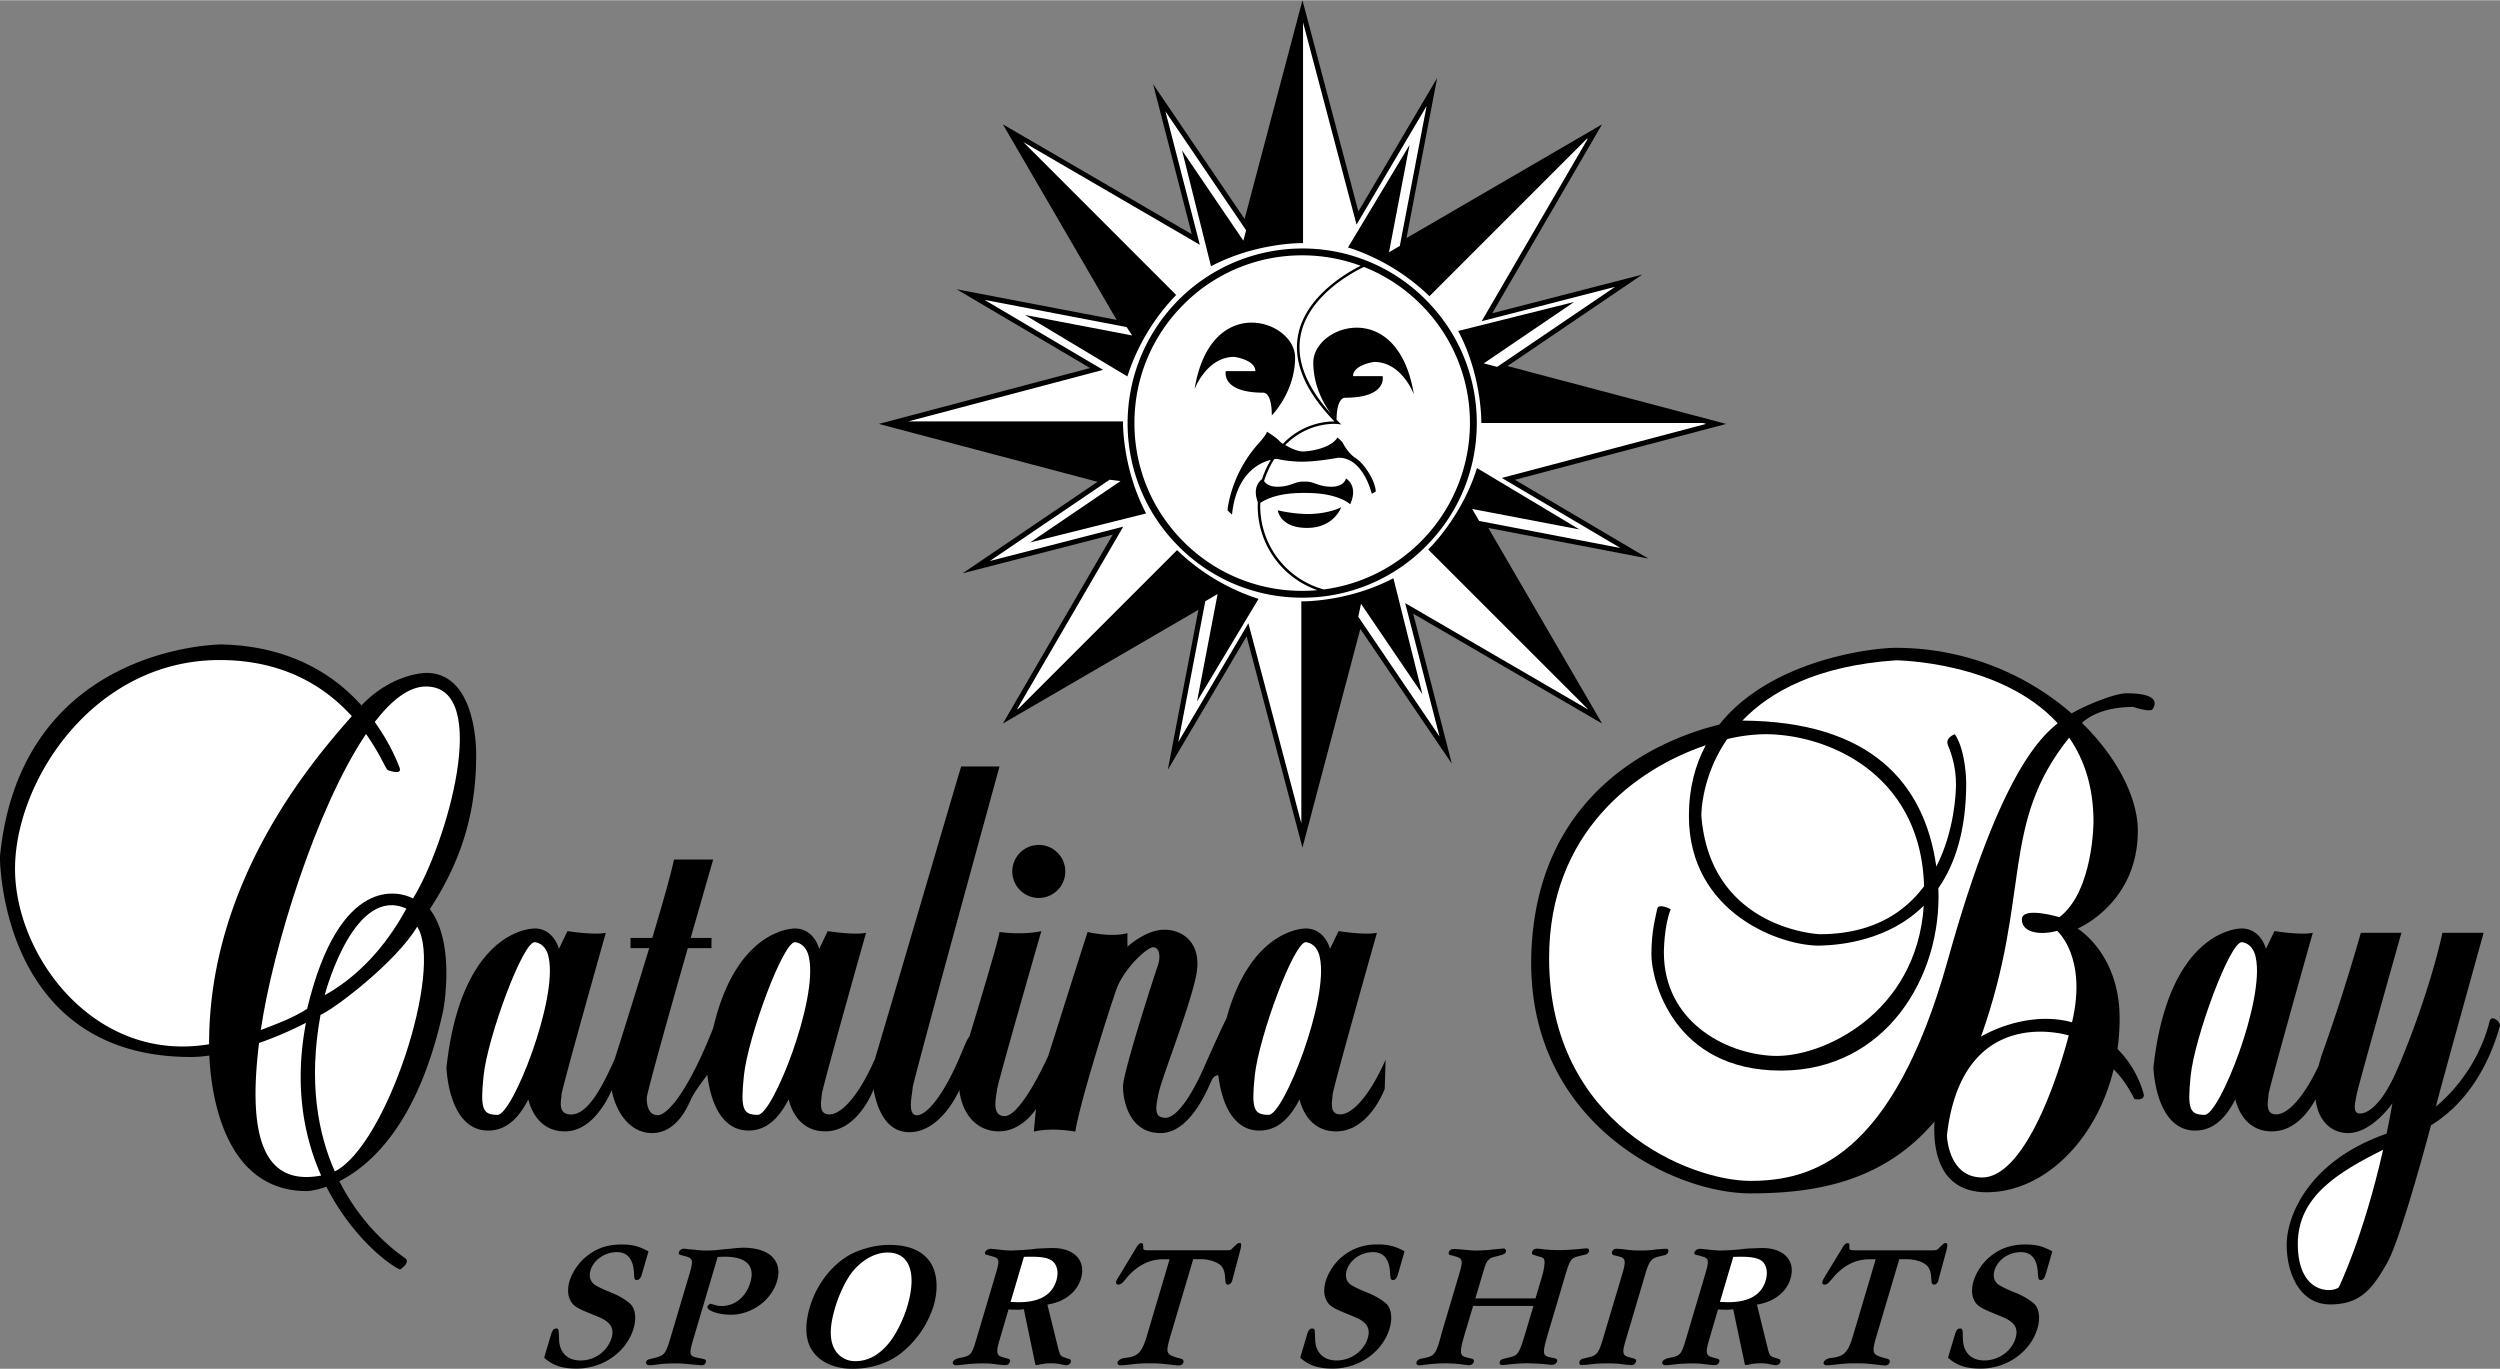<svg xmlns="http://www.w3.org/2000/svg" width="2500" height="1369" viewBox="0 0 73.321 40.137"><rect x="0" y="0" width="73.321" height="40.137" fill="#808080" stroke="none"/><path d="M73.016 29.951a4.876 4.876 0 0 1-1.574 2.497c.012-.044.02-.077.024-.097.075-.325 1.375-5 1.375-5h-1.208c-.324 1.472-.968 3.207-1.367 4.1-.425.95-.825 1.2-1.05 1.2-.226 0-.15-.275-.101-.55.046-.248 1.107-4.013 1.315-4.75h-1.19c-.05.175-.5 1.775-1.1 3.45a4.584 4.584 0 0 0-.138.449c-.451.958-.915 1.426-1.245 1.426-.351 0-.226-.425-.226-.575s1.3-4.75 1.3-4.75c-.35.075-1.125-.05-1.125-.05l-.25.522c-.01-.04-.146-.549-.649-.597-.299-.028-2.226.2-2.65 4.075 0 0 .05 1.85 1.226 1.85.593 0 .945-.463 1.176-.916.07.288.314.94 1.074.94.659 0 1.078-.571 1.28-.941.078.676.499.991.953.991.7 0 1.3-.875 1.3-.875-.055.309-.111.606-.171.892-2.312.806-2.93 2.439-2.93 3.258 0 .825.375 1.75 1.275 1.75.899 0 1.25-.475 1.675-1.225.33-.582.975-2.876 1.283-4.03 1.549-.939 1.969-2.775 2.017-2.896.05-.123-.25-.373-.299-.148z"/><path d="M68.591 37.751c-.225.175-1.2.175-1.2-1.275 0-1.396 1.185-2.104 2.502-2.763-.583 2.581-1.302 4.038-1.302 4.038z" fill="#fff"/><path d="M39.308 32.676c-.35 0-.225-.425-.225-.575s1.3-4.75 1.3-4.75c-.35.075-1.125-.05-1.125-.05l-.251.522c-.01-.04-.145-.549-.649-.597-.256-.024-1.708.14-2.385 2.63-.177.354-.438.938-.689 1.503-.334.75-.767 1.417-1.101 1.417-.333 0-.3-.267-.2-.733s.917-2.517 1.1-3.45c.184-.933-.384-1.333-.934-1.333s-1.083.5-1.083.5v-.4c-.483.134-1.167-.033-1.167-.033-.059.164-.75 2.352-1.157 3.639-.474 1.021-.965 1.761-1.276 1.761-.4 0-.25-.55-.225-.775.025-.225 1.3-4.65 1.3-4.65-.575.125-1.225.025-1.225.025-.049.295-.549 1.963-.888 3.079-.026.008-.084.115-.188.371-.525 1.3-1.05 1.925-1.35 1.925-.3 0-.125-.65-.125-.8 0-.15 2.55-9.43 2.55-9.43H28.19c-.356 1.177-2.104 7.168-2.541 8.617v-.012c-.475 1.075-.975 1.6-1.325 1.6s-.224-.426-.224-.576 1.3-4.75 1.3-4.75c-.35.075-1.125-.05-1.125-.05l-.25.522c-.01-.04-.146-.549-.649-.597-.266-.025-1.817.153-2.457 2.914-.789 1.996-1.384 2.561-1.627 2.561-.25 0-.324-.25-.324-.5 0-.145.653-2.469 1.204-4.4h.695v-.3h-.61c.363-1.27.66-2.3.66-2.3h-1.149c-.095.448-.347 1.333-.637 2.3h-.639v.3h.548a241.556 241.556 0 0 1-1.022 3.284v-.009c-.476 1.075-.875 1.65-1.325 1.6-.348-.039-.225-.425-.225-.575s1.3-4.75 1.3-4.75c-.351.075-1.125-.05-1.125-.05l-.251.522c-.01-.04-.145-.549-.649-.597-.298-.028-2.225.2-2.649 4.075 0 0 .05 1.85 1.225 1.85.594 0 .946-.463 1.176-.916.071.288.314.94 1.074.94.748 0 1.201-.823 1.372-1.207.14.718.583 1.257 1.178 1.257.726 0 1.05-.775 1.15-1 .079-.178.36-.558.476-.71.055.487.282 1.635 1.208 1.635.593 0 .945-.463 1.176-.916.07.288.314.94 1.074.94.91 0 1.362-1.086 1.418-1.233.101.587.376 1.258 1.048 1.258.925 0 1.45-1.2 1.45-1.2l.013-.049c.1.806.578 1.224 1.162 1.224.629 0 1.016-.544 1.088-.655l-.062.664c.55-.134 1.217 0 1.217 0 .149-.917.983-3.542 1.2-4.158.216-.617.9-1.25 1.083-1.25s.233.267.133.55c-.1.283-1.017 3.117-1.017 3.533 0 .417.184 1.367 1.101 1.367.916 0 1.433-1.433 1.517-1.583a.23.23 0 0 1 .177-.116c.057.493.287 1.625 1.206 1.625.594 0 .946-.463 1.177-.916.07.288.313.94 1.073.94.976 0 1.425-1.25 1.425-1.25l.025-.85c-.479 1.076-.979 1.601-1.329 1.601zM44.43 14.065l6.196-1.639-6.415-1.697 3.954-2.683-4.4 1.134 3.221-5.54-5.736 3.336.899-4.694-2.31 3.914L38.199 0l-1.697 6.415-2.683-3.954 1.134 4.401-5.54-3.222 3.336 5.735-4.693-.898 3.913 2.31-6.196 1.639 6.415 1.698-3.955 2.683 4.402-1.134-3.222 5.54 5.735-3.336-.898 4.693 2.311-3.913 1.638 6.196 1.697-6.415 2.684 3.954-1.134-4.401 5.54 3.222-3.336-5.735 4.694.898z"/><path d="M43.317 13.72c-.447 1.45-1.43 2.389-1.43 2.389l4.675 4.674.009.016-5.36-3.118 1.008 3.913-2.383-3.513.08-.38 1.8 2.65-.85-3.4c-1.342.708-2.7.679-2.7.679v6.511l-1.553-5.869-2.054 3.479.79-4.124.361-.211-.602 3.146 1.803-3.005a6.133 6.133 0 0 1-2.389-1.43l-4.636 4.636-.061.036 3.118-5.36-3.913 1.008 3.513-2.384.321.039-2.65 1.8 3.4-.85c-.708-1.341-.679-2.7-.679-2.7h-6.294l5.711-1.511-3.479-2.054 4.169.798.162.246-3.144-.601 3.005 1.803a6.133 6.133 0 0 1 1.43-2.389l-4.482-4.483 5.176 3.011-1.009-3.913 2.366 3.487-.08.306-1.8-2.65.851 3.4c1.341-.708 2.699-.679 2.699-.679V.649l1.569 5.932 2.055-3.479-.786 4.104-.317.186.602-3.147-1.804 3.005a6.133 6.133 0 0 1 2.389 1.43l4.593-4.594.055-.032-3.117 5.36 3.913-1.008-3.459 2.347-.392-.103 2.65-1.8-3.4.85c.708 1.342.678 2.7.678 2.7h6.501l.094.025-5.994 1.586 3.479 2.054-4.143-.793-.206-.352 3.147.601-3.006-1.801z" fill="#fff"/><path d="M41.812 8.781a5.087 5.087 0 0 0-3.62-1.5 5.127 5.127 0 0 0-5.121 5.12 5.09 5.09 0 0 0 1.5 3.621 5.09 5.09 0 0 0 3.621 1.5 5.083 5.083 0 0 0 3.62-1.5c.968-.967 1.5-2.253 1.5-3.621s-.533-2.653-1.5-3.62z"/><path d="M38.191 17.322a4.889 4.889 0 0 1-3.479-1.441c-.93-.93-1.441-2.165-1.441-3.479s.512-2.55 1.441-3.479a4.89 4.89 0 0 1 3.479-1.441 4.92 4.92 0 0 1 1.714.306c-.401.201-1.61.891-1.832 2.023-.156.799.202 1.654 1.065 2.542a2.097 2.097 0 0 0-1.511.656.506.506 0 0 1-.111-.089c-.067-.083-.358-.267-.358-.267-.017.092-.226.325-.226.325-.849.923-.932 1.982-.932 1.982l.133.125c.126-1.213.81-1.525 1.14-1.605a2.557 2.557 0 0 0-.259.565c-.077.057-.283.255-.125.674a2.61 2.61 0 0 0 1.749 2.583c-.148.012-.296.02-.447.02z" fill="#fff"/><path d="M38.822 17.281a2.54 2.54 0 0 1-1.86-2.534c.12-.087.485-.296 1.237-.296h.117c.95 0 1.283.333 1.283.333.25-.558-.125-.758-.125-.758s-.042.242-.425.242c-.384 0-.5-.15-.742-.15h-.1c-.242 0-.358.15-.742.15-.239 0-.346-.094-.392-.166a2.718 2.718 0 0 1 .298-.643c.049-.007.077-.008.077-.008s.325.083.75.083 1.059-.117 1.059-.117c.733 0 .975 1.059.975 1.059l.117-.067c-.017-.341-.358-.833-.583-.975s-.35-.392-.383-.45c-.033-.059-.158-.159-.158-.159-.184.309-.792.409-1.017.409-.145 0-.36-.096-.515-.187.691-.708 1.524-.619 1.535-.618l.107.013-.136-.138c.005-.678.25-.646.25-.646 1.25 0 1.101-.633 1.101-.633h-.867c0-.333.617-.417.617-.417.816 0 1.166.95 1.166.95-.467-2.866-2.949-2.033-2.949-.933 0 .701.324 1.244.526 1.513-.736-.812-1.038-1.589-.896-2.315.228-1.168 1.549-1.856 1.854-2.001a4.897 4.897 0 0 1 1.669 1.099 4.89 4.89 0 0 1 1.441 3.479 4.927 4.927 0 0 1-4.289 4.881z" fill="#fff"/><path d="M37.05 11.51s.25-.033.25.667c0 0 .683-.684.683-1.7 0-1.1-2.483-1.934-2.949.933 0 0 .35-.95 1.166-.95 0 0 .617.083.617.417h-.867c-.001-.001-.15.633 1.1.633zM37.475 14.96s.434.108.892.108.842-.125.967-.2c0 0-.2.608-1 .608s-.859-.516-.859-.516zM29.578 38.396c.139.009.203.009.28.009.055 0 .093-.005.169-.014l.34 1.627c.003.004.006.009.016.009h.019l.037-.004.093-.018a1.32 1.32 0 0 1 .287-.027c.132 0 .15 0 .306.032l.104.018c.017.005.039.005.049.005a.142.142 0 0 0 .129-.096.067.067 0 0 0-.035-.082l-.142-.046c-.12-.041-.138-.059-.19-.251l-.322-1.303c.499-.077.867-.365.985-.763.154-.521-.191-.896-.826-.896-.119 0-.406.014-.477.018l-.147.019a9.286 9.286 0 0 1-.591.036c-.064 0-.154-.004-.243-.014l-.212-.022a2.758 2.758 0 0 0-.156-.014c-.068 0-.142.045-.158.101-.018.059-.014.063.145.101l.088.027c.186.05.193.119.076.512l-.571 1.924c-.123.416-.162.471-.419.521l-.104.022c-.09.028-.146.06-.161.114-.016.051.027.092.096.092l.098-.005.189-.022a5.42 5.42 0 0 1 .497-.027c.142 0 .268.009.43.032l.182.018h.055c.065-.004.107-.036.126-.101.014-.045-.009-.077-.065-.087l-.122-.036c-.209-.05-.229-.137-.115-.521l.26-.888zM50.387 38.396c.135.009.199.009.276.009.055 0 .093-.005.169-.014l.344 1.627c.004.004.007.009.016.009h.014l.043-.004.088-.018c.087-.019.182-.027.287-.027.132 0 .156 0 .31.032l.109.018a.14.14 0 0 0 .173-.091c.011-.037-.002-.068-.034-.082l-.143-.046c-.125-.041-.138-.059-.19-.251l-.321-1.303c.498-.077.867-.365.985-.763.155-.521-.191-.896-.827-.896-.119 0-.406.014-.476.018l-.152.019a9.07 9.07 0 0 1-.591.036c-.064 0-.154-.004-.238-.014l-.217-.022a2.127 2.127 0 0 0-.156-.014c-.068 0-.142.045-.158.101-.018.059-.014.063.145.101l.092.027c.182.05.193.119.077.512l-.571 1.924c-.123.416-.167.471-.424.521l-.103.022c-.09.028-.146.06-.162.114-.015.051.028.092.096.092l.098-.005.189-.022c.1-.014.383-.027.502-.027.137 0 .262.009.425.032l.182.018h.055c.07-.004.106-.036.126-.101.014-.045-.005-.077-.062-.087l-.126-.036c-.209-.05-.225-.137-.11-.521l.26-.888zM26.08 36.504c-.397 0-.849.119-1.184.306-.524.306-.952.868-1.144 1.513-.134.453-.137.845-.009 1.138.187.42.654.676 1.253.676.53 0 .993-.142 1.376-.416a2.862 2.862 0 0 0 1.008-1.426c.144-.484.111-.96-.092-1.275-.226-.342-.632-.516-1.208-.516zM55.012 36.924l-.67 2.258c-.129.434-.242.571-.527.622l-.152.022c-.093.019-.162.069-.177.119s.023.091.087.091l.093-.004.184-.019c.19-.027.403-.036.596-.036.215 0 .264.004.569.036l.204.023.066.004c.064 0 .121-.036.136-.087.015-.05-.013-.096-.068-.109l-.153-.04c-.287-.096-.307-.137-.167-.622l.67-2.258h.233c.183 0 .412.059.527.146.108.069.166.197.176.394l.011.119c.005.059.029.086.075.086.059 0 .106-.05.127-.137l.233-.864c.041-.169.038-.219-.021-.219-.027 0-.069.018-.104.059l-.069.064c-.086.091-.086.091-.256.091h-2.212c-.164 0-.185-.009-.185-.086l.001-.064c.003-.041-.019-.059-.051-.059-.055 0-.098.037-.146.124l-.534.877a.68.68 0 0 0-.06.124c-.015.05.009.091.06.091.05 0 .1-.027.155-.091l.125-.146c.296-.334.645-.507 1.033-.507h.191z"/><path d="M50.835 36.855c.106-.004.157-.004.216-.004.233 0 .397.018.524.069.216.087.297.338.21.63-.125.42-.495.635-1.098.635-.073 0-.132-.004-.244-.009l.392-1.321z" fill="#fff"/><path d="M47.002 39.292c-.114.384-.177.457-.406.507l-.148.037c-.068.014-.108.042-.123.091-.019.064.014.11.075.101l.02-.004.12-.004.119-.014c.138-.019.291-.027.474-.027.188 0 .34.009.468.027l.101.014.122.004.017.004c.062.009.121-.036.14-.101.016-.05-.009-.077-.068-.091l-.126-.037c-.205-.05-.219-.123-.105-.507l.574-1.938c.114-.384.177-.457.408-.512l.138-.032c.068-.014.11-.05.124-.096.021-.068-.011-.101-.076-.096h-.023l-.121.009-.117.009a2.954 2.954 0 0 1-.476.032c-.178 0-.326-.009-.457-.032l-.111-.009-.116-.009h-.018c-.063-.005-.113.027-.134.096-.014.046.012.083.067.096l.132.032c.2.05.218.128.104.512l-.578 1.938zM43.204 38.295h1.769l-.225.758c-.203.667-.222.686-.494.754l-.113.027c-.097.019-.141.046-.157.101-.017.055.014.091.073.091.041 0 .055 0 .079-.004l.137-.014c.161-.018.375-.032.503-.032.101 0 .444.014.531.027l.143.014c.017.004.039.004.058.004.082 0 .139-.037.158-.101.016-.055-.01-.078-.091-.096l-.069-.014c-.277-.05-.285-.101-.09-.759l.487-1.641c.142-.479.179-.525.408-.576l.104-.027c.136-.028.163-.042.185-.114.018-.06-.016-.087-.089-.087-.009 0-.027 0-.038.004l-.107.009a6.043 6.043 0 0 1-.646.037 3.69 3.69 0 0 1-.521-.032l-.089-.009h-.041c-.079.004-.116.036-.134.096-.016.055 0 .078.077.096l.083.027c.158.037.188.06.201.124.015.073-.013.274-.065.452l-.197.663H43.27l.209-.704c.098-.329.111-.361.193-.438.051-.046.077-.06.259-.101l.095-.027c.085-.023.125-.051.139-.096.016-.055-.021-.101-.081-.096-.028 0-.062.005-.104.009l-.099.009a5.502 5.502 0 0 1-.565.041c-.119 0-.158-.005-.52-.037l-.098-.009h-.064c-.083.005-.125.037-.143.096-.016.055.001.073.083.091l.08.023c.251.064.262.119.139.535l-.5 1.682-.013.049c-.162.608-.2.658-.503.722l-.092.018c-.073.014-.126.055-.14.101-.017.055.018.096.076.096a.82.82 0 0 0 .095-.009l.118-.014c.153-.022.404-.036.563-.036.16 0 .38.014.515.036l.12.014c.012.005.035.005.044.005.073 0 .13-.037.148-.101.016-.05-.012-.082-.081-.096l-.106-.027c-.237-.05-.246-.128-.06-.754l.227-.76zM38.133 39.812c.249.224.521.32.956.32.772 0 1.461-.489 1.666-1.179.084-.284.055-.54-.064-.69-.089-.101-.297-.233-.507-.325l-.297-.124c-.192-.091-.282-.142-.323-.188-.087-.091-.112-.224-.067-.375.091-.306.415-.535.771-.535.315 0 .482.206.501.621l.008.083c.003.083.025.114.075.114.064 0 .105-.045.134-.128l.027-.091.013-.041.167-.581a1.45 1.45 0 0 0-.799-.201 1.544 1.544 0 0 0-1.511 1.07c-.063.215-.061.42.017.562.069.151.188.229.497.356l.334.138c.354.146.469.329.384.617-.115.388-.497.658-.917.658-.38 0-.617-.233-.626-.617l-.007-.132c.001-.155-.013-.188-.077-.188-.073 0-.112.041-.156.188l-.199.668zM57.132 39.812c.249.224.522.32.957.32.772 0 1.461-.489 1.666-1.179.084-.284.055-.54-.065-.69-.089-.101-.296-.233-.507-.325l-.297-.124c-.192-.091-.282-.142-.323-.188-.088-.091-.112-.224-.067-.375.091-.306.414-.535.771-.535.315 0 .483.206.501.621l.007.083c.003.083.026.114.076.114.064 0 .105-.045.134-.128l.027-.091.012-.041.168-.581c-.297-.156-.471-.201-.8-.201-.319 0-.606.073-.849.229a1.55 1.55 0 0 0-.661.841c-.063.215-.061.42.016.562.07.151.188.229.498.356l.334.138c.354.146.469.329.384.617-.115.388-.497.658-.918.658-.379 0-.616-.233-.626-.617l-.006-.132c0-.155-.013-.188-.077-.188-.073 0-.112.041-.156.188l-.199.668zM34.303 36.924l-.67 2.258c-.129.434-.242.571-.527.622l-.157.022c-.088.019-.157.069-.173.119-.015.05.023.091.088.091l.093-.004.184-.019c.19-.027.399-.036.596-.036.21 0 .259.004.569.036l.199.023.071.004c.064 0 .116-.036.131-.087.016-.05-.008-.096-.063-.109l-.152-.041c-.291-.096-.307-.137-.167-.622l.67-2.258h.233c.183 0 .407.059.527.146.107.069.166.197.176.394l.011.119c.005.059.024.086.07.086.06 0 .111-.05.132-.137l.229-.864c.041-.169.042-.219-.018-.219-.032 0-.069.018-.109.059l-.069.064c-.086.091-.086.091-.251.091H33.71c-.165 0-.185-.009-.18-.086l-.004-.064c.003-.041-.014-.059-.051-.059-.055 0-.093.037-.146.124l-.529.877a.459.459 0 0 0-.064.124c-.015.05.014.091.064.091s.095-.027.155-.091l.121-.146c.3-.334.648-.507 1.037-.507h.19z"/><path d="M30.03 36.855c.106-.004.157-.004.217-.004.232 0 .396.018.519.069.217.087.302.338.215.63-.125.42-.494.635-1.103.635-.068 0-.126-.004-.239-.009l.391-1.321zM26.036 36.728c.64 0 .863.604.574 1.577-.115.388-.329.818-.532 1.069-.288.356-.617.539-.982.539a.677.677 0 0 1-.647-.406c-.124-.274-.111-.64.046-1.17.115-.388.315-.8.492-1.028.303-.375.679-.581 1.049-.581z" fill="#fff"/><path d="M21.048 36.86c.112-.009.163-.009.222-.009.617 0 .88.27.737.75-.126.425-.448.695-.841.695a.652.652 0 0 1-.247-.046l-.051-.014-.031-.004c-.028 0-.078.046-.088.082-.034.114.327.238.684.238.612 0 1.189-.42 1.356-.983.175-.589-.216-.982-.988-.982-.119 0-.232.014-.51.041l-.198.019a2.938 2.938 0 0 1-.717 0l-.156-.014-.079-.009c-.035-.004-.075-.009-.089-.009-.064 0-.123.046-.14.101s.002.068.078.092l.102.027c.233.059.248.119.129.521l-.573 1.928c-.117.394-.173.462-.402.521l-.119.032c-.131.028-.158.042-.174.096-.018.06.025.101.098.101.032 0 .032 0 .159-.014l.181-.023c.099-.009.321-.018.426-.018.11 0 .204.004.426.027l.165.014c.143.014.143.014.165.014.069 0 .109-.027.128-.092.014-.045-.008-.082-.064-.091l-.138-.028c-.298-.059-.304-.086-.141-.635l.69-2.328zM15.959 39.812c.245.224.522.32.952.32.777 0 1.466-.489 1.671-1.179.084-.284.055-.54-.069-.69-.089-.101-.292-.233-.503-.325l-.297-.124c-.197-.091-.287-.142-.323-.188-.088-.091-.117-.224-.072-.375.091-.306.419-.535.776-.535.311 0 .478.206.501.621l.003.083c.007.083.025.114.075.114.064 0 .11-.045.139-.128l.027-.091.012-.041.168-.581c-.297-.156-.471-.201-.8-.201-.319 0-.606.073-.849.229a1.563 1.563 0 0 0-.666.841c-.063.215-.056.42.021.562.07.151.188.229.498.356l.334.138c.35.146.464.329.379.617a.948.948 0 0 1-.913.658c-.384 0-.616-.233-.626-.617l-.006-.132c-.004-.155-.013-.188-.077-.188-.073 0-.112.041-.156.188l-.199.668zM5.6 30.993c.157 0 .339-.014.539-.042.045 1.037.39 3.975 2.861 3.975 0 0 .225-.005.573-.127.757 1.487 1.851 2.3 2.16 2.428 0 0 .309-.2.158-.325-.083-.069-1.18-.759-1.938-2.266.939-.475 2.334-1.724 3.046-5.009 0 0 .378-1.964-.394-2.97.804-1.228 1.36-2.629 1.36-4.496 0 0 .066-2.433-1.467-2.433 0 0-.99 0-1.897.954-.799-.898-2.096-1.743-4.103-1.788 0 0-5.9 0-6.5 6.233.002-.001-.031 5.866 5.602 5.866z"/><path d="M.441 25.476c0-2.575 2.3-6.125 6-6.125 1.929 0 3.138.829 3.877 1.647-1.129 1.28-4.185 4.813-4.185 9.594v.027c-3.366.564-5.692-2.596-5.692-5.143zM7.598 30.582a10.76 10.76 0 0 0 1.375-.591c-.351 1.841-.062 3.336.446 4.479-1.57.295-2.19-.908-1.821-3.888z" fill="#fff"/><path d="M9.819 34.349c-.492-1.112-.78-2.621-.419-4.591.401-.169 2.22-1.549 2.836-2.588.786 1.253-.91 6.427-2.417 7.179zM9.521 29.183c.07-.259.905-3.22 2.398-2.541-.443.808-1.178 1.855-2.398 2.541z" fill="#fff"/><path d="M12.113 26.342c-.397-.208-2.157-.72-3.105 3.239-.428.271-.829.418-1.359.621.351-2.411 1.636-6.535 3.086-8.682.386.543.567.993.631 1.057 0 0 .45.175.351-.075-.039-.098-.25-.672-.726-1.335.496-.645 1.006-1.04 1.5-1.04 1.956-.001.59 4.661-.378 6.215zM15.691 27.626c-.348-.053-1.393 2.793-1.508 3.917-.101.975-.034 1.146.41 1.147.437.001 1.772-3.389 1.498-4.614.001 0-.05-.396-.4-.45zM23.325 27.626c-.348-.053-1.393 2.793-1.508 3.917-.1.975-.034 1.146.41 1.147.438.001 1.773-3.389 1.498-4.614 0 0-.051-.396-.4-.45zM38.308 27.626c-.348-.053-1.393 2.793-1.508 3.917-.101.975-.034 1.146.41 1.147.437.001 1.772-3.389 1.498-4.614 0 0-.051-.396-.4-.45zM65.758 27.626c-.349-.053-1.394 2.793-1.509 3.917-.1.975-.034 1.146.41 1.147.438.001 1.773-3.389 1.498-4.614 0 0-.051-.396-.399-.45z" fill="#fff"/><circle cx="30.466" cy="25.551" r=".778"/><path d="M62.366 20.326c-.31 0-1.099.3-1.609.59a7.856 7.856 0 0 0-5.157-1.923c-.688 0-3.663.345-5.176 2.252-1.437.351-4.956 1.646-5.458 5.981-.633 5.467 3.967 7.767 6.367 7.767 1.798 0 3.869-.289 5.403-2.109-.058 1.014.238 2.076 1.529 2.076 1.663 0 3.214-1.494 3.725-3.606.214.213.411.478.609.873 0 0 .333.067.267-.167a3.028 3.028 0 0 0-.763-1.303c.041-.291.062-.59.062-.897 0-1.9-1.233-2.633-1.233-2.633s1.767-.733 1.767-2.867c0-.963-.599-2.151-1.64-3.165.15-.142.594-.468 1.506-.468 0 0 .5.167.567.066.067-.1.267-.467-.766-.467z"/><path d="M51.333 34.626c-1.767 0-5.9-1.667-5.9-6.533 0-3.68 2.535-5.549 4.593-6.242-.307.573-.493 1.258-.493 2.075 0 2.867 2.733 3.833 3.867 3.8.611-.018 1.995-.155 3.021-1.17-.208 3.175-2.994 4.469-4.422 4.404-1.432-.065-3.2-1.033-3.2-3.033 0 0 0-.767.2-1.267 0 0-.366-.2-.399 0-.033.2-.167.6-.167 1.333s.634 3.399 3.8 3.399c3.067 0 4.728-2.751 4.616-5.348.485-.699.817-1.687.817-3.085 0 0 0-.933-.333-1.433 0 0-.3.1-.2.333.1.233.233.634.233 1.134 0 .252-.043 1.37-.577 2.416-.346-2.458-1.933-4.26-5.688-4.282.817-.853 2.19-1.608 4.499-1.768 0 0 3.077.019 4.748 1.845-.423.362-1.65 1.302-3.215 6.922-1.634 5.867-4.033 6.5-5.8 6.5z" fill="#fff"/><path d="M50.656 21.67a4.975 4.975 0 0 1 1.109-.144c1.844 0 4.57 1.162 4.665 4.459-.583.782-1.53 1.407-3.064 1.407 0 0-3.2-.133-3.467-3.466 0 0-.026-1.12.757-2.256zM57.1 33.293c.449-3.917 3.573-2.932 3.573-2.932-.499 1.879-1.446 4.165-2.54 4.165-1 0-1.033-1.233-1.033-1.233z" fill="#fff"/><path d="M61.399 24.093s0 2.033-1 2.8c0 0-1.101-.333-1.101.067s.567.467 1.033.333c0 0 .895.762.438 2.682-.89-.249-1.911-.01-2.668.417 1.476-4.145.545-6.226 2.584-8.765.436.631.714 1.436.714 2.466z" fill="#fff"/></svg>